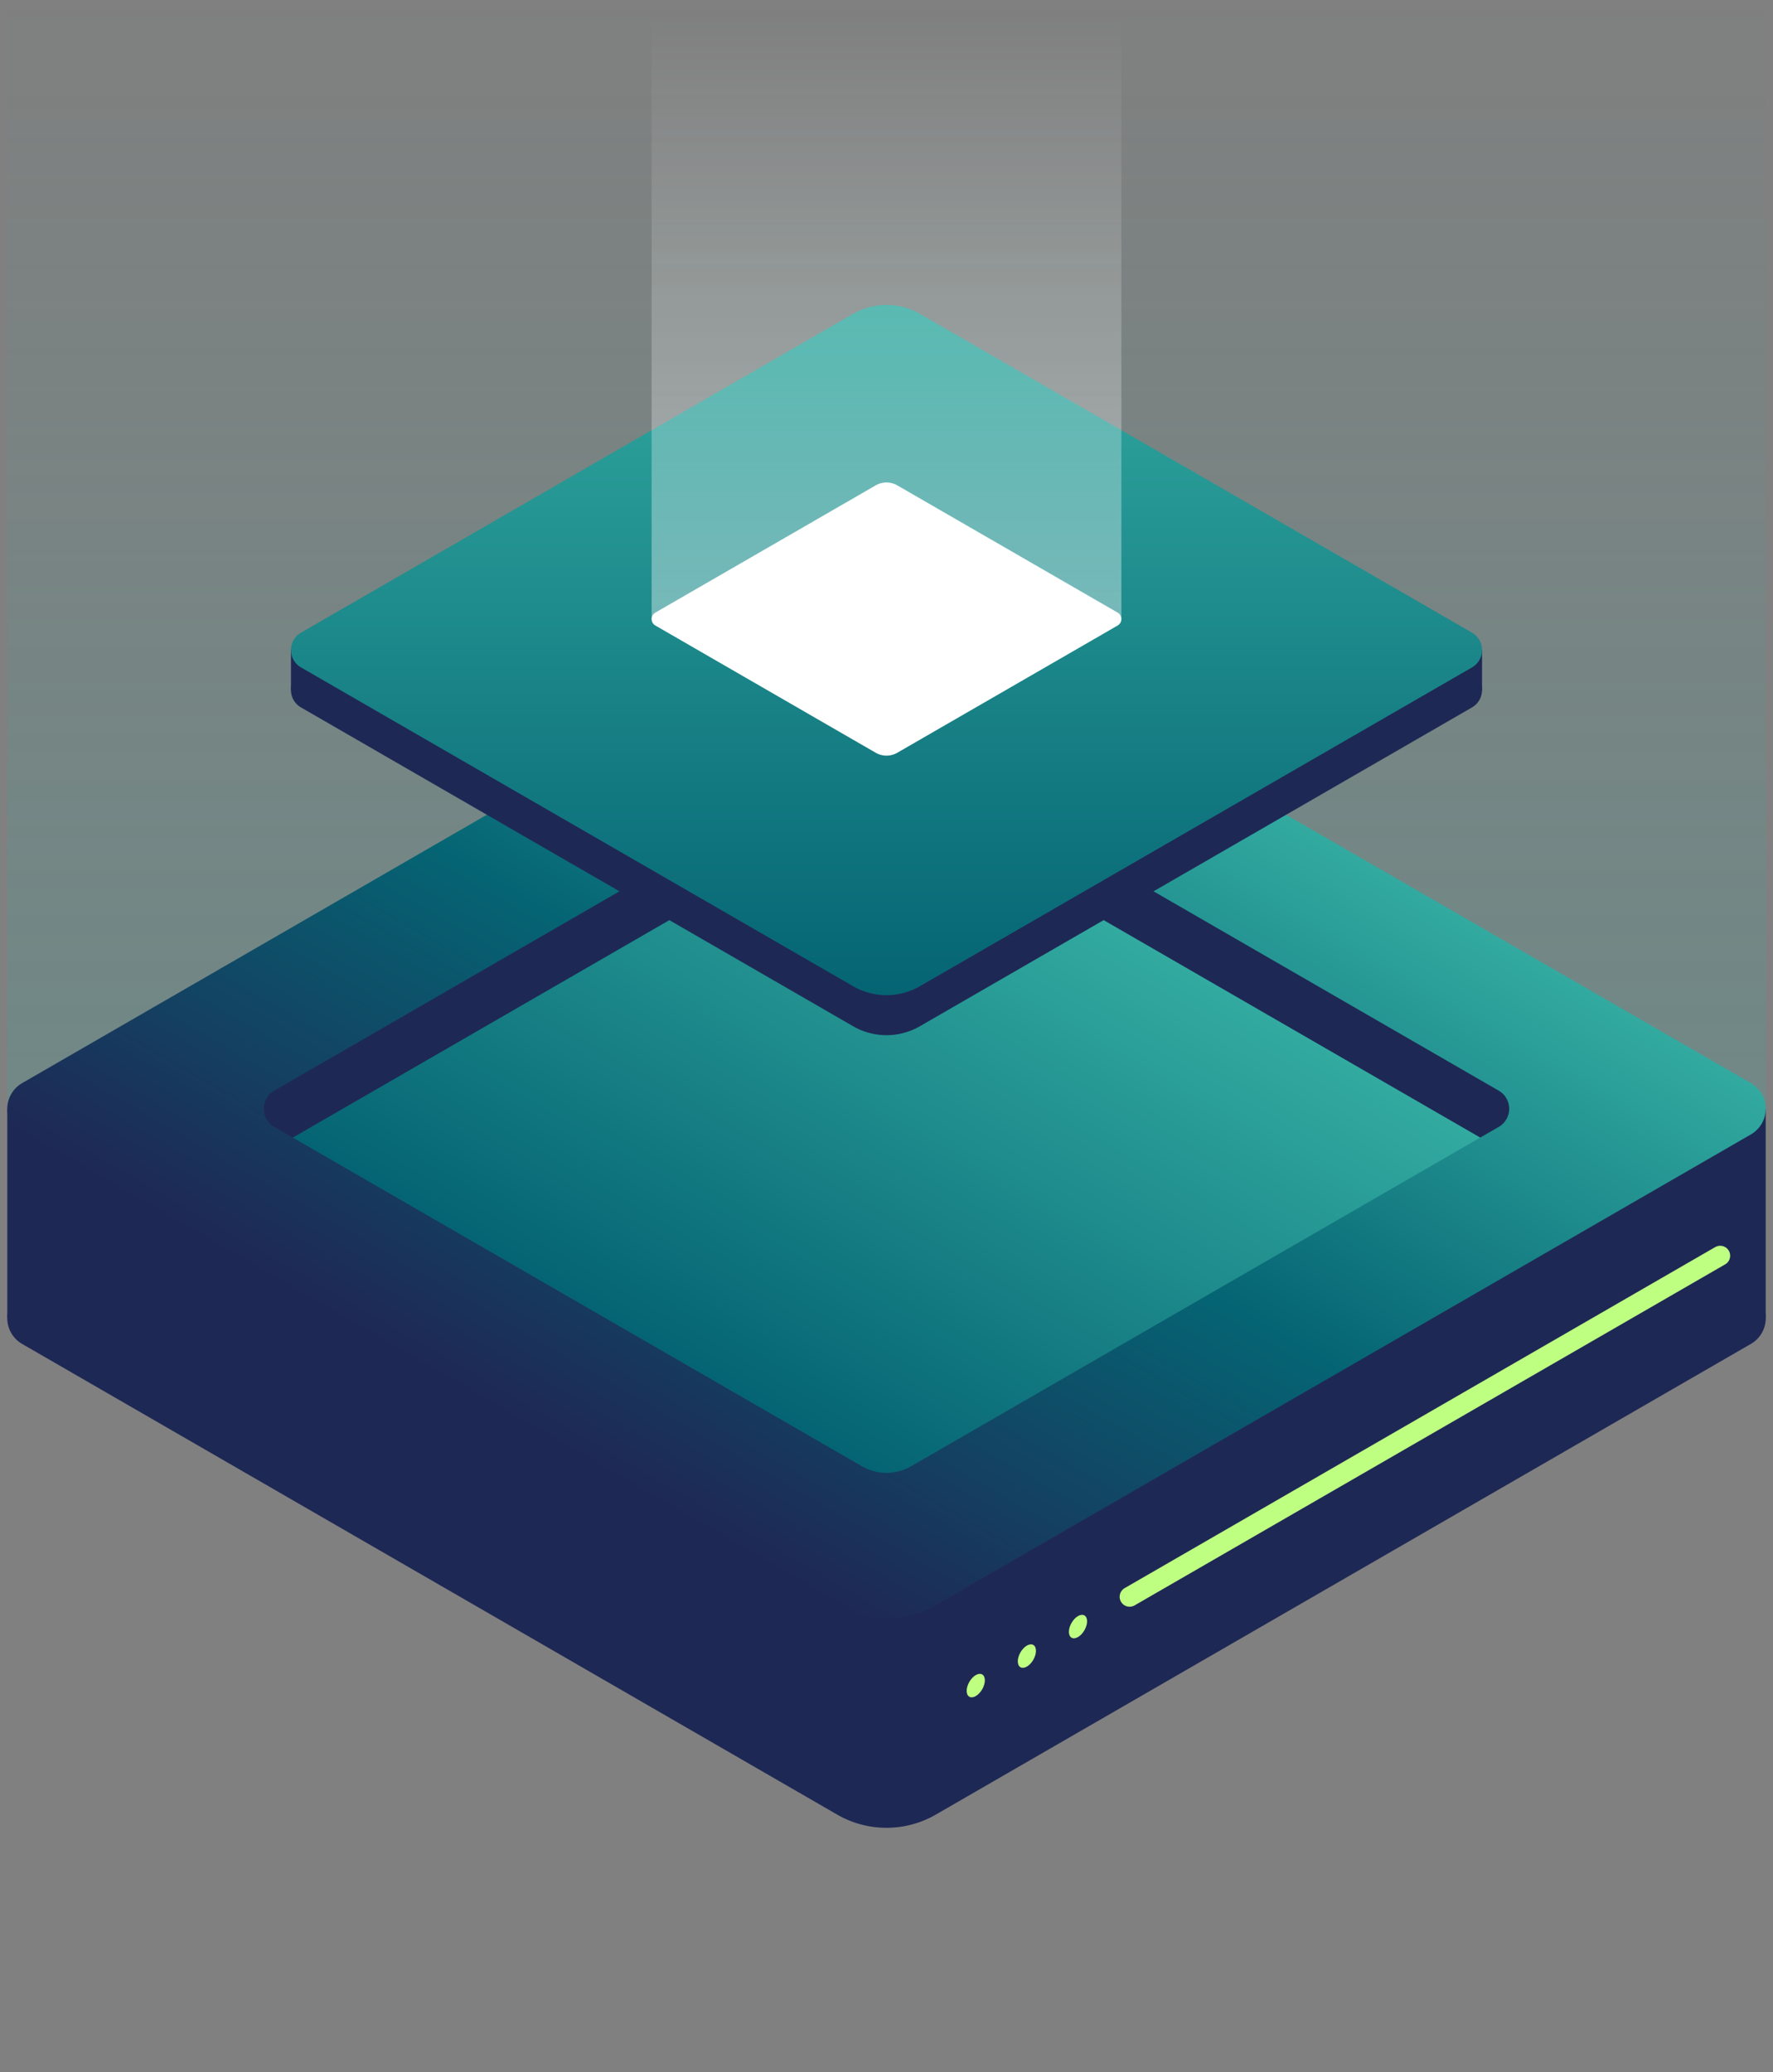<svg xmlns="http://www.w3.org/2000/svg" xmlns:xlink="http://www.w3.org/1999/xlink" viewBox="0 0 178 208"><rect x="0" y="0" width="178" height="208" fill="#808080" stroke="none"/><defs><linearGradient id="a" x1="89" x2="89" y2="111.21" gradientUnits="userSpaceOnUse"><stop offset="0" stop-color="#32aaa0" stop-opacity="0"/><stop offset="0.609" stop-color="#32aaa0" stop-opacity="0.625"/><stop offset="1" stop-color="#32aaa0"/></linearGradient><linearGradient id="b" x1="111.81" y1="71.785" x2="66.19" y2="150.801" gradientUnits="userSpaceOnUse"><stop offset="0" stop-color="#30a89e"/><stop offset="0" stop-color="#32aaa0"/><stop offset="0.5" stop-color="#056473"/><stop offset="1" stop-color="#1e2855"/></linearGradient><linearGradient id="c" x1="103.901" y1="88.38" x2="74.099" y2="139.997" gradientUnits="userSpaceOnUse"><stop offset="0" stop-color="#32aaa0"/><stop offset="1" stop-color="#056473"/></linearGradient><linearGradient id="d" x1="89" y1="30.604" x2="89" y2="99.89" xlink:href="#c"/><linearGradient id="e" x1="89" y1="62.137" x2="89" y2="1.417" gradientUnits="userSpaceOnUse"><stop offset="0" stop-color="#fff"/><stop offset="1" stop-color="#fff" stop-opacity="0"/></linearGradient></defs><title>illu_rootServer_ohneSchatten</title><rect x="0.732" width="176.536" height="111.21" style="opacity:0.2;fill:url(#a)"/><rect x="148.245" y="111.293" width="29.023" height="21.027" style="fill:#1e2855"/><rect x="0.732" y="111.293" width="29.023" height="21.027" style="fill:#1e2855"/><path d="M175.782,134.893l-81.83,47.245a9.907,9.907,0,0,1-9.905,0L2.218,134.893a2.971,2.971,0,0,1,0-5.146L87.515,80.5a2.97,2.97,0,0,1,2.971,0l85.3,49.245A2.972,2.972,0,0,1,175.782,134.893Z" style="fill:#1e2855"/><path d="M175.782,113.866l-81.83,47.245a9.907,9.907,0,0,1-9.905,0L2.218,113.867a2.972,2.972,0,0,1,0-5.147l81.83-47.245a9.907,9.907,0,0,1,9.905,0l81.829,47.245A2.971,2.971,0,0,1,175.782,113.866Z" style="fill:url(#b)"/><line x1="172.698" y1="126.042" x2="113.407" y2="160.274" style="fill:none;stroke:#beff82;stroke-linecap:round;stroke-miterlimit:10;stroke-width:2px"/><ellipse cx="97.962" cy="169.191" rx="1.291" ry="0.745" transform="translate(-97.543 169.432) rotate(-60)" style="fill:#beff82"/><ellipse cx="103.093" cy="166.229" rx="1.291" ry="0.745" transform="translate(-92.412 172.395) rotate(-60)" style="fill:#beff82"/><ellipse cx="108.224" cy="163.267" rx="1.291" ry="0.745" transform="translate(-87.281 175.357) rotate(-60)" style="fill:#beff82"/><path d="M90.981,80.921,148.6,114.188l1.858-1.072a2.1,2.1,0,0,0,0-3.645L90.981,75.13a3.966,3.966,0,0,0-3.962,0L27.54,109.471a2.1,2.1,0,0,0,0,3.645l1.858,1.073L87.019,80.921A3.961,3.961,0,0,1,90.981,80.921Z" style="fill:#1e2855"/><path d="M91.476,147.17,148.6,114.188l-58.55-33.8a2.108,2.108,0,0,0-2.1,0l-58.55,33.8L86.524,147.17A4.95,4.95,0,0,0,91.476,147.17Z" style="fill:url(#c)"/><rect x="129.13" y="65.247" width="19.659" height="4.017" style="fill:#1e2855"/><rect x="29.211" y="65.247" width="19.659" height="4.017" style="fill:#1e2855"/><path d="M147.782,71.007l-55.428,32a6.711,6.711,0,0,1-6.709,0l-55.427-32a2.012,2.012,0,0,1,0-3.486l55.428-32a6.711,6.711,0,0,1,6.709,0l55.427,32A2.013,2.013,0,0,1,147.782,71.007Z" style="fill:#1e2855"/><path d="M147.782,66.99l-55.428,32a6.711,6.711,0,0,1-6.709,0l-55.427-32a2.012,2.012,0,0,1,0-3.486l55.428-32a6.711,6.711,0,0,1,6.709,0l55.427,32A2.013,2.013,0,0,1,147.782,66.99Z" style="fill:url(#d)"/><path d="M112.208,62.784,90.088,75.555a2.179,2.179,0,0,1-2.176,0L65.792,62.784a.747.747,0,0,1,0-1.293L87.912,48.72a2.175,2.175,0,0,1,2.176,0l22.12,12.771A.747.747,0,0,1,112.208,62.784Z" style="fill:#fff"/><rect x="65.419" y="1.417" width="47.162" height="60.72" style="opacity:0.4;fill:url(#e)"/></svg>
